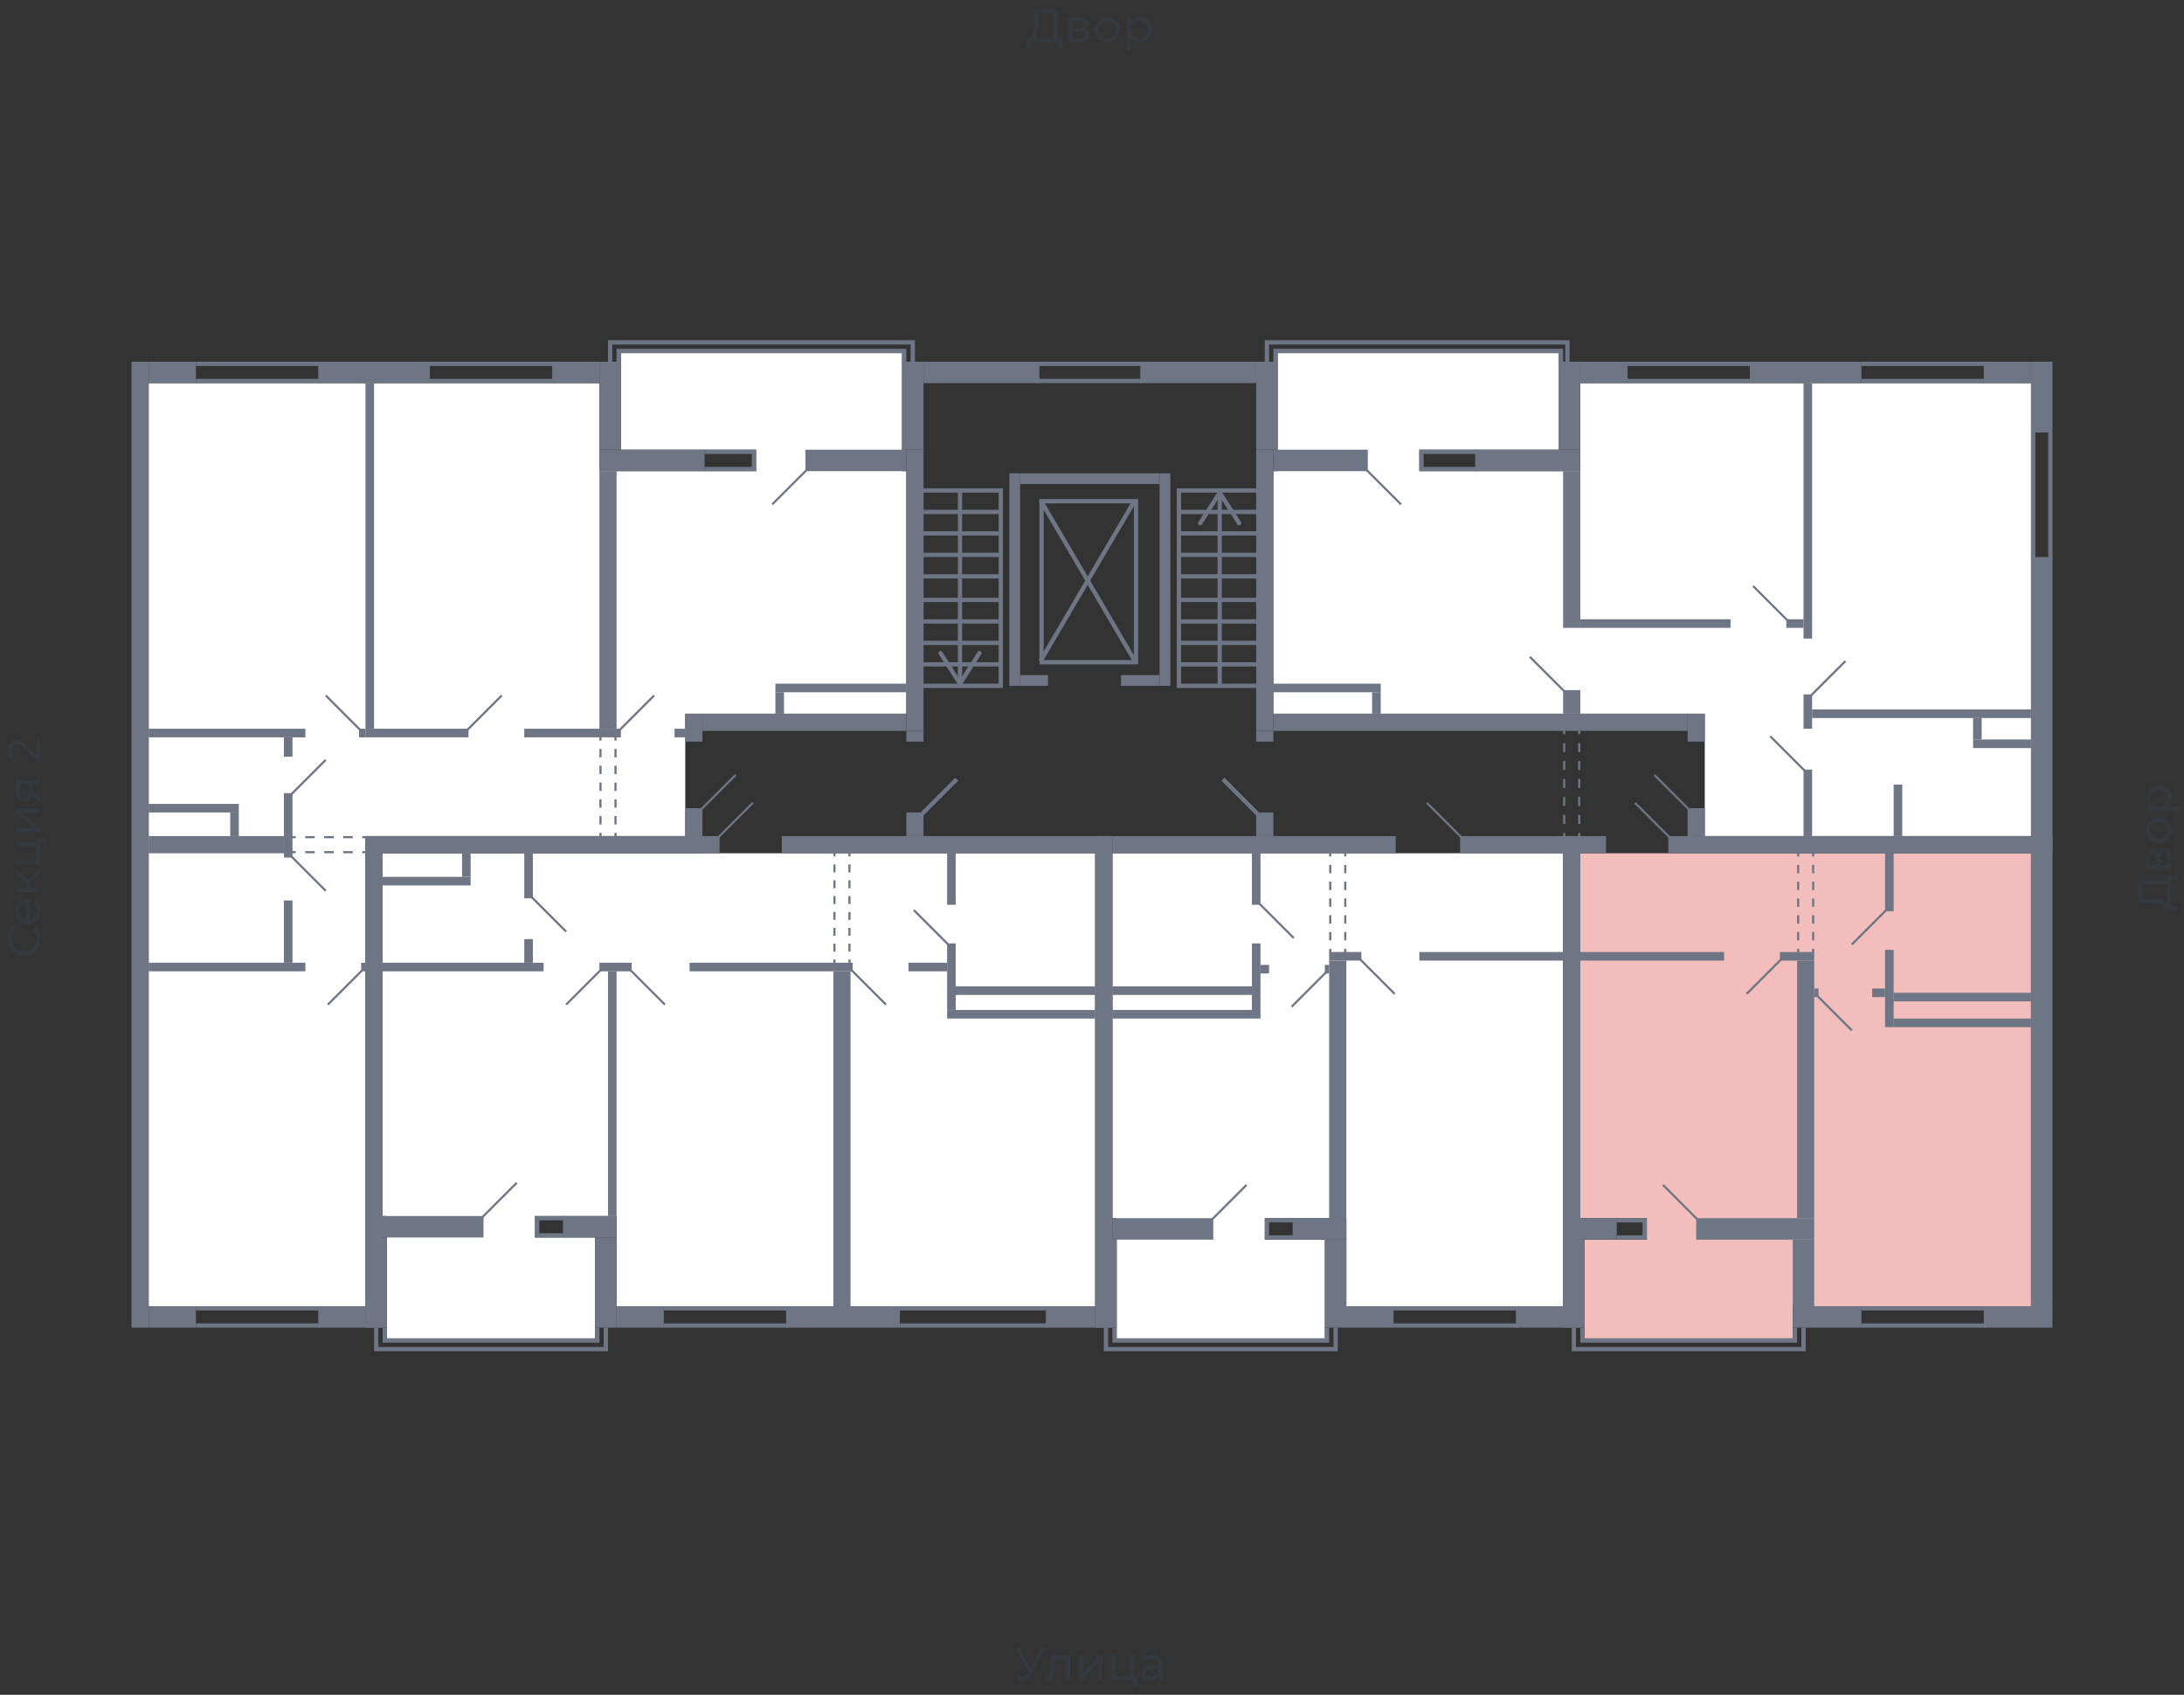 <svg xmlns="http://www.w3.org/2000/svg" width="656" height="509" viewBox="0 0 656 509">
  <rect x="0" y="0" width="656" height="509" fill="#333333" stroke="none"/>
  <title>43-2_1s_tip</title>
  <g id="Слой_2" data-name="Слой 2">
    <g id="_43-2_1s_tip" data-name="43-2_1s_tip">
      <rect width="656" height="509" fill="none"/>
      <g id="hover">
        <polygon id="_43-2_1s_tip_1" data-name="43-2_1s_tip_1" points="382.476 214.351 382.476 141.501 383.766 141.501 383.766 106.043 468.221 106.043 468.221 135.054 426.316 135.054 426.316 141.501 474.667 141.501 474.667 115.069 610.053 115.069 610.053 251.099 512.06 251.099 512.06 214.351 382.476 214.351" fill="white"/>
        <polygon id="_43-2_1s_tip_2" data-name="43-2_1s_tip_2" points="474.667 256.256 610.053 256.256 610.053 392.287 538.492 392.287 538.492 401.957 475.957 401.957 475.957 372.301 494.653 372.301 494.653 365.854 474.667 365.854 474.667 256.256" fill="#F2BDBB"/>
        <polygon id="_43-2_1s_tip_3" data-name="43-2_1s_tip_3" points="469.51 256.256 469.51 392.287 404.396 392.287 404.396 365.854 379.898 365.854 379.898 372.301 397.949 372.301 397.949 401.957 335.414 401.957 335.414 365.854 334.125 365.854 334.125 256.256 469.51 256.256" fill="white"/>
        <polygon id="_43-2_1s_tip_4" data-name="43-2_1s_tip_4" points="328.967 256.256 328.967 392.287 185.201 392.287 185.201 365.209 160.702 365.209 160.702 371.656 178.754 371.656 178.754 401.957 116.218 401.957 116.218 365.209 114.929 365.209 114.929 256.256 328.967 256.256" fill="white"/>
        <polygon id="_43-2_1s_tip_5" data-name="43-2_1s_tip_5" points="109.771 392.287 44.658 392.287 44.658 115.069 180.043 115.069 180.043 141.501 227.106 141.501 227.106 135.054 186.49 135.054 186.49 106.043 270.945 106.043 270.945 141.501 272.234 141.501 272.234 214.351 205.831 214.351 205.831 251.099 109.771 251.099 109.771 392.287" fill="white"/>
      </g>
      <g id="o">
        <g>
          <polyline points="468.865 109.267 468.865 105.398 383.121 105.398 383.121 109.267" fill="none" stroke="#6e7584" stroke-miterlimit="10" stroke-width="1.289"/>
          <polyline points="470.799 109.267 470.799 102.82 380.542 102.82 380.542 109.267" fill="none" stroke="#6e7584" stroke-miterlimit="10" stroke-width="1.289"/>
          <polyline points="539.137 398.733 539.137 402.602 475.312 402.602 475.312 398.733" fill="none" stroke="#6e7584" stroke-miterlimit="10" stroke-width="1.289"/>
          <polyline points="541.716 398.733 541.716 405.18 472.734 405.18 472.734 398.733" fill="none" stroke="#6e7584" stroke-miterlimit="10" stroke-width="1.289"/>
          <polyline points="398.594 398.733 398.594 402.602 334.769 402.602 334.769 398.733" fill="none" stroke="#6e7584" stroke-miterlimit="10" stroke-width="1.289"/>
          <polyline points="401.173 398.733 401.173 405.18 332.191 405.18 332.191 398.733" fill="none" stroke="#6e7584" stroke-miterlimit="10" stroke-width="1.289"/>
          <polyline points="179.398 398.733 179.398 402.602 115.574 402.602 115.574 398.733" fill="none" stroke="#6e7584" stroke-miterlimit="10" stroke-width="1.289"/>
          <polyline points="181.977 398.733 181.977 405.18 112.995 405.18 112.995 398.733" fill="none" stroke="#6e7584" stroke-miterlimit="10" stroke-width="1.289"/>
          <polyline points="185.845 109.267 185.845 105.398 271.589 105.398 271.589 109.267" fill="none" stroke="#6e7584" stroke-miterlimit="10" stroke-width="1.289"/>
          <polyline points="183.266 109.267 183.266 102.82 274.168 102.82 274.168 109.267" fill="none" stroke="#6e7584" stroke-miterlimit="10" stroke-width="1.289"/>
          <polyline points="443.722 140.856 426.96 140.856 426.96 135.699 443.722 135.699" fill="none" stroke="#6e7584" stroke-miterlimit="10" stroke-width="1.289"/>
          <line x1="559.122" y1="114.424" x2="596.514" y2="114.424" fill="none" stroke="#6e7584" stroke-miterlimit="10" stroke-width="1.289"/>
          <line x1="559.122" y1="109.267" x2="596.514" y2="109.267" fill="none" stroke="#6e7584" stroke-miterlimit="10" stroke-width="1.289"/>
          <line x1="610.698" y1="129.897" x2="610.698" y2="167.934" fill="none" stroke="#6e7584" stroke-miterlimit="10" stroke-width="1.289"/>
          <line x1="615.855" y1="129.897" x2="615.855" y2="167.934" fill="none" stroke="#6e7584" stroke-miterlimit="10" stroke-width="1.289"/>
          <line x1="488.851" y1="114.424" x2="526.243" y2="114.424" fill="none" stroke="#6e7584" stroke-miterlimit="10" stroke-width="1.289"/>
          <line x1="488.851" y1="109.267" x2="526.243" y2="109.267" fill="none" stroke="#6e7584" stroke-miterlimit="10" stroke-width="1.289"/>
          <polyline points="485.627 366.499 494.008 366.499 494.008 371.656 485.627 371.656" fill="none" stroke="#6e7584" stroke-miterlimit="10" stroke-width="1.289"/>
          <line x1="559.122" y1="392.931" x2="596.515" y2="392.931" fill="none" stroke="#6e7584" stroke-miterlimit="10" stroke-width="1.289"/>
          <line x1="559.122" y1="398.089" x2="596.515" y2="398.089" fill="none" stroke="#6e7584" stroke-miterlimit="10" stroke-width="1.289"/>
          <polyline points="388.923 366.499 380.543 366.499 380.543 371.656 388.923 371.656" fill="none" stroke="#6e7584" stroke-miterlimit="10" stroke-width="1.289"/>
          <line x1="418.579" y1="392.931" x2="455.972" y2="392.931" fill="none" stroke="#6e7584" stroke-miterlimit="10" stroke-width="1.289"/>
          <line x1="418.579" y1="398.089" x2="455.972" y2="398.089" fill="none" stroke="#6e7584" stroke-miterlimit="10" stroke-width="1.289"/>
          <polyline points="169.728 365.854 161.347 365.854 161.347 371.012 169.728 371.012" fill="none" stroke="#6e7584" stroke-miterlimit="10" stroke-width="1.289"/>
          <line x1="270.3" y1="392.931" x2="314.784" y2="392.931" fill="none" stroke="#6e7584" stroke-miterlimit="10" stroke-width="1.289"/>
          <line x1="270.3" y1="398.089" x2="314.784" y2="398.089" fill="none" stroke="#6e7584" stroke-miterlimit="10" stroke-width="1.289"/>
          <line x1="199.384" y1="392.931" x2="236.776" y2="392.931" fill="none" stroke="#6e7584" stroke-miterlimit="10" stroke-width="1.289"/>
          <line x1="199.384" y1="398.089" x2="236.776" y2="398.089" fill="none" stroke="#6e7584" stroke-miterlimit="10" stroke-width="1.289"/>
          <line x1="58.841" y1="392.931" x2="96.233" y2="392.931" fill="none" stroke="#6e7584" stroke-miterlimit="10" stroke-width="1.289"/>
          <line x1="58.841" y1="398.089" x2="96.233" y2="398.089" fill="none" stroke="#6e7584" stroke-miterlimit="10" stroke-width="1.289"/>
          <polyline points="211.633 140.856 226.461 140.856 226.461 135.699 211.633 135.699" fill="none" stroke="#6e7584" stroke-miterlimit="10" stroke-width="1.289"/>
          <line x1="96.233" y1="114.424" x2="58.841" y2="114.424" fill="none" stroke="#6e7584" stroke-miterlimit="10" stroke-width="1.289"/>
          <line x1="96.233" y1="109.267" x2="58.841" y2="109.267" fill="none" stroke="#6e7584" stroke-miterlimit="10" stroke-width="1.289"/>
          <line x1="166.504" y1="114.424" x2="129.112" y2="114.424" fill="none" stroke="#6e7584" stroke-miterlimit="10" stroke-width="1.289"/>
          <line x1="166.504" y1="109.267" x2="129.112" y2="109.267" fill="none" stroke="#6e7584" stroke-miterlimit="10" stroke-width="1.289"/>
        </g>
        <line x1="311.883" y1="109.267" x2="342.828" y2="109.267" fill="none" stroke="#6e7584" stroke-miterlimit="10" stroke-width="1.289"/>
        <line x1="311.883" y1="114.424" x2="342.828" y2="114.424" fill="none" stroke="#6e7584" stroke-miterlimit="10" stroke-width="1.289"/>
      </g>
      <g id="d">
        <g>
          <line x1="542.038" y1="231.436" x2="531.723" y2="221.121" fill="none" stroke="#6e7584" stroke-miterlimit="10" stroke-width="0.645"/>
          <line x1="554.287" y1="198.556" x2="543.972" y2="208.872" fill="none" stroke="#6e7584" stroke-miterlimit="10" stroke-width="0.645"/>
          <line x1="410.521" y1="141.179" x2="420.836" y2="151.494" fill="none" stroke="#6e7584" stroke-miterlimit="10" stroke-width="0.645"/>
          <line x1="507.224" y1="243.04" x2="496.909" y2="232.725" fill="none" stroke="#6e7584" stroke-miterlimit="10" stroke-width="0.645"/>
          <line x1="536.88" y1="186.307" x2="526.565" y2="175.992" fill="none" stroke="#6e7584" stroke-miterlimit="10" stroke-width="0.645"/>
          <line x1="469.832" y1="207.582" x2="459.517" y2="197.267" fill="none" stroke="#6e7584" stroke-miterlimit="10" stroke-width="0.645"/>
          <line x1="509.803" y1="366.177" x2="499.488" y2="355.861" fill="none" stroke="#6e7584" stroke-miterlimit="10" stroke-width="0.645"/>
          <line x1="566.536" y1="273.341" x2="556.221" y2="283.656" fill="none" stroke="#6e7584" stroke-miterlimit="10" stroke-width="0.645"/>
          <line x1="556.221" y1="309.444" x2="545.906" y2="299.128" fill="none" stroke="#6e7584" stroke-miterlimit="10" stroke-width="0.645"/>
          <line x1="524.631" y1="298.484" x2="534.946" y2="288.169" fill="none" stroke="#6e7584" stroke-miterlimit="10" stroke-width="0.645"/>
          <line x1="491.107" y1="241.106" x2="501.423" y2="251.421" fill="none" stroke="#6e7584" stroke-miterlimit="10" stroke-width="0.645"/>
          <g>
            <line x1="544.617" y1="286.235" x2="544.617" y2="284.945" fill="none" stroke="#6e7584" stroke-miterlimit="10" stroke-width="0.645"/>
            <line x1="544.617" y1="282.425" x2="544.617" y2="258.484" fill="none" stroke="#6e7584" stroke-miterlimit="10" stroke-width="0.645" stroke-dasharray="2.52 2.52"/>
            <line x1="544.617" y1="257.223" x2="544.617" y2="255.934" fill="none" stroke="#6e7584" stroke-miterlimit="10" stroke-width="0.645"/>
          </g>
          <g>
            <line x1="540.104" y1="286.235" x2="540.104" y2="284.945" fill="none" stroke="#6e7584" stroke-miterlimit="10" stroke-width="0.645"/>
            <line x1="540.104" y1="282.425" x2="540.104" y2="258.484" fill="none" stroke="#6e7584" stroke-miterlimit="10" stroke-width="0.645" stroke-dasharray="2.52 2.52"/>
            <line x1="540.104" y1="257.223" x2="540.104" y2="255.934" fill="none" stroke="#6e7584" stroke-miterlimit="10" stroke-width="0.645"/>
          </g>
          <line x1="364.103" y1="366.177" x2="374.418" y2="355.861" fill="none" stroke="#6e7584" stroke-miterlimit="10" stroke-width="0.645"/>
          <line x1="378.286" y1="271.407" x2="388.601" y2="281.722" fill="none" stroke="#6e7584" stroke-miterlimit="10" stroke-width="0.645"/>
          <line x1="387.956" y1="302.352" x2="398.272" y2="292.037" fill="none" stroke="#6e7584" stroke-miterlimit="10" stroke-width="0.645"/>
          <line x1="418.902" y1="298.484" x2="408.587" y2="288.169" fill="none" stroke="#6e7584" stroke-miterlimit="10" stroke-width="0.645"/>
          <line x1="428.572" y1="241.106" x2="438.887" y2="251.421" fill="none" stroke="#6e7584" stroke-miterlimit="10" stroke-width="0.645"/>
          <g>
            <line x1="399.561" y1="286.235" x2="399.561" y2="284.945" fill="none" stroke="#6e7584" stroke-miterlimit="10" stroke-width="0.645"/>
            <line x1="399.561" y1="282.425" x2="399.561" y2="258.484" fill="none" stroke="#6e7584" stroke-miterlimit="10" stroke-width="0.645" stroke-dasharray="2.52 2.52"/>
            <line x1="399.561" y1="257.223" x2="399.561" y2="255.934" fill="none" stroke="#6e7584" stroke-miterlimit="10" stroke-width="0.645"/>
          </g>
          <g>
            <line x1="404.074" y1="286.235" x2="404.074" y2="284.945" fill="none" stroke="#6e7584" stroke-miterlimit="10" stroke-width="0.645"/>
            <line x1="404.074" y1="282.425" x2="404.074" y2="258.484" fill="none" stroke="#6e7584" stroke-miterlimit="10" stroke-width="0.645" stroke-dasharray="2.52 2.52"/>
            <line x1="404.074" y1="257.223" x2="404.074" y2="255.934" fill="none" stroke="#6e7584" stroke-miterlimit="10" stroke-width="0.645"/>
          </g>
          <line x1="144.907" y1="365.532" x2="155.222" y2="355.217" fill="none" stroke="#6e7584" stroke-miterlimit="10" stroke-width="0.645"/>
          <line x1="215.823" y1="251.421" x2="226.139" y2="241.106" fill="none" stroke="#6e7584" stroke-miterlimit="10" stroke-width="0.645"/>
          <line x1="189.391" y1="291.392" x2="199.706" y2="301.707" fill="none" stroke="#6e7584" stroke-miterlimit="10" stroke-width="0.645"/>
          <line x1="180.365" y1="291.392" x2="170.05" y2="301.707" fill="none" stroke="#6e7584" stroke-miterlimit="10" stroke-width="0.645"/>
          <line x1="255.794" y1="291.392" x2="266.109" y2="301.707" fill="none" stroke="#6e7584" stroke-miterlimit="10" stroke-width="0.645"/>
          <line x1="274.49" y1="273.341" x2="284.806" y2="283.656" fill="none" stroke="#6e7584" stroke-miterlimit="10" stroke-width="0.645"/>
          <line x1="159.735" y1="269.473" x2="170.05" y2="279.788" fill="none" stroke="#6e7584" stroke-miterlimit="10" stroke-width="0.645"/>
          <g>
            <line x1="255.15" y1="289.458" x2="255.15" y2="288.169" fill="none" stroke="#6e7584" stroke-miterlimit="10" stroke-width="0.645"/>
            <line x1="255.15" y1="285.788" x2="255.15" y2="258.414" fill="none" stroke="#6e7584" stroke-miterlimit="10" stroke-width="0.645" stroke-dasharray="2.38 2.38"/>
            <line x1="255.15" y1="257.223" x2="255.15" y2="255.934" fill="none" stroke="#6e7584" stroke-miterlimit="10" stroke-width="0.645"/>
          </g>
          <g>
            <line x1="250.637" y1="289.458" x2="250.637" y2="288.169" fill="none" stroke="#6e7584" stroke-miterlimit="10" stroke-width="0.645"/>
            <line x1="250.637" y1="285.788" x2="250.637" y2="258.414" fill="none" stroke="#6e7584" stroke-miterlimit="10" stroke-width="0.645" stroke-dasharray="2.38 2.38"/>
            <line x1="250.637" y1="257.223" x2="250.637" y2="255.934" fill="none" stroke="#6e7584" stroke-miterlimit="10" stroke-width="0.645"/>
          </g>
          <line x1="108.804" y1="291.392" x2="98.489" y2="301.707" fill="none" stroke="#6e7584" stroke-miterlimit="10" stroke-width="0.645"/>
          <line x1="87.53" y1="238.527" x2="97.845" y2="228.212" fill="none" stroke="#6e7584" stroke-miterlimit="10" stroke-width="0.645"/>
          <line x1="97.845" y1="208.872" x2="108.16" y2="219.187" fill="none" stroke="#6e7584" stroke-miterlimit="10" stroke-width="0.645"/>
          <line x1="87.53" y1="257.223" x2="97.845" y2="267.539" fill="none" stroke="#6e7584" stroke-miterlimit="10" stroke-width="0.645"/>
          <line x1="242.256" y1="141.179" x2="231.941" y2="151.494" fill="none" stroke="#6e7584" stroke-miterlimit="10" stroke-width="0.645"/>
          <line x1="210.666" y1="243.04" x2="220.981" y2="232.725" fill="none" stroke="#6e7584" stroke-miterlimit="10" stroke-width="0.645"/>
          <line x1="140.394" y1="219.187" x2="150.709" y2="208.872" fill="none" stroke="#6e7584" stroke-miterlimit="10" stroke-width="0.645"/>
          <line x1="186.168" y1="219.187" x2="196.483" y2="208.872" fill="none" stroke="#6e7584" stroke-miterlimit="10" stroke-width="0.645"/>
          <g>
            <line x1="184.878" y1="221.121" x2="184.878" y2="222.41" fill="none" stroke="#6e7584" stroke-miterlimit="10" stroke-width="0.645"/>
            <line x1="184.878" y1="224.93" x2="184.878" y2="248.872" fill="none" stroke="#6e7584" stroke-miterlimit="10" stroke-width="0.645" stroke-dasharray="2.52 2.52"/>
            <line x1="184.878" y1="250.132" x2="184.878" y2="251.421" fill="none" stroke="#6e7584" stroke-miterlimit="10" stroke-width="0.645"/>
          </g>
          <g>
            <line x1="180.365" y1="221.121" x2="180.365" y2="222.41" fill="none" stroke="#6e7584" stroke-miterlimit="10" stroke-width="0.645"/>
            <line x1="180.365" y1="224.93" x2="180.365" y2="248.872" fill="none" stroke="#6e7584" stroke-miterlimit="10" stroke-width="0.645" stroke-dasharray="2.52 2.52"/>
            <line x1="180.365" y1="250.132" x2="180.365" y2="251.421" fill="none" stroke="#6e7584" stroke-miterlimit="10" stroke-width="0.645"/>
          </g>
          <g>
            <line x1="110.094" y1="255.934" x2="108.804" y2="255.934" fill="none" stroke="#6e7584" stroke-miterlimit="10" stroke-width="0.645"/>
            <line x1="105.949" y1="255.934" x2="90.246" y2="255.934" fill="none" stroke="#6e7584" stroke-miterlimit="10" stroke-width="0.645" stroke-dasharray="2.855 2.855"/>
            <line x1="88.819" y1="255.934" x2="87.53" y2="255.934" fill="none" stroke="#6e7584" stroke-miterlimit="10" stroke-width="0.645"/>
          </g>
          <g>
            <line x1="110.094" y1="251.421" x2="108.804" y2="251.421" fill="none" stroke="#6e7584" stroke-miterlimit="10" stroke-width="0.645"/>
            <line x1="105.949" y1="251.421" x2="90.246" y2="251.421" fill="none" stroke="#6e7584" stroke-miterlimit="10" stroke-width="0.645" stroke-dasharray="2.855 2.855"/>
            <line x1="88.819" y1="251.421" x2="87.53" y2="251.421" fill="none" stroke="#6e7584" stroke-miterlimit="10" stroke-width="0.645"/>
          </g>
        </g>
        <g>
          <line x1="277.069" y1="244.33" x2="287.384" y2="234.015" fill="none" stroke="#6e7584" stroke-miterlimit="10" stroke-width="1.289"/>
          <line x1="377.641" y1="244.33" x2="367.326" y2="234.015" fill="none" stroke="#6e7584" stroke-miterlimit="10" stroke-width="1.289"/>
          <rect x="312.85" y="150.527" width="28.366" height="48.352" fill="none" stroke="#6e7584" stroke-miterlimit="10" stroke-width="1.289"/>
          <line x1="312.527" y1="150.204" x2="340.894" y2="198.556" fill="none" stroke="#6e7584" stroke-miterlimit="10" stroke-width="1.289"/>
          <line x1="312.527" y1="198.556" x2="340.894" y2="150.204" fill="none" stroke="#6e7584" stroke-miterlimit="10" stroke-width="1.289"/>
          <g>
            <rect x="276.747" y="147.303" width="23.854" height="58.667" fill="none" stroke="#6e7584" stroke-miterlimit="10" stroke-width="1.289"/>
            <line x1="300.6" y1="153.75" x2="276.747" y2="153.75" fill="none" stroke="#6e7584" stroke-miterlimit="10" stroke-width="1.289"/>
            <line x1="300.6" y1="160.197" x2="276.747" y2="160.197" fill="none" stroke="#6e7584" stroke-miterlimit="10" stroke-width="1.289"/>
            <line x1="300.6" y1="166.644" x2="276.747" y2="166.644" fill="none" stroke="#6e7584" stroke-miterlimit="10" stroke-width="1.289"/>
            <line x1="300.6" y1="173.091" x2="276.747" y2="173.091" fill="none" stroke="#6e7584" stroke-miterlimit="10" stroke-width="1.289"/>
            <line x1="300.6" y1="180.183" x2="276.747" y2="180.183" fill="none" stroke="#6e7584" stroke-miterlimit="10" stroke-width="1.289"/>
            <line x1="300.6" y1="186.63" x2="276.747" y2="186.63" fill="none" stroke="#6e7584" stroke-miterlimit="10" stroke-width="1.289"/>
            <line x1="300.6" y1="193.077" x2="276.747" y2="193.077" fill="none" stroke="#6e7584" stroke-miterlimit="10" stroke-width="1.289"/>
            <line x1="300.6" y1="199.523" x2="276.747" y2="199.523" fill="none" stroke="#6e7584" stroke-miterlimit="10" stroke-width="1.289"/>
            <g>
              <line x1="288.351" y1="204.42" x2="288.351" y2="147.303" fill="none" stroke="#6e7584" stroke-miterlimit="10" stroke-width="1.289"/>
              <path d="M294.54,195.607a.645.645,0,0,0-.89.2l-5.3,8.32-5.3-8.32a.645.645,0,1,0-1.088.693l5.842,9.173a.646.646,0,0,0,1.088,0l5.843-9.173a.646.646,0,0,0-.2-.892Z" fill="#6e7584"/>
            </g>
          </g>
          <g>
            <rect x="354.11" y="147.303" width="23.854" height="58.667" fill="none" stroke="#6e7584" stroke-miterlimit="10" stroke-width="1.289"/>
            <line x1="354.11" y1="153.75" x2="377.964" y2="153.75" fill="none" stroke="#6e7584" stroke-miterlimit="10" stroke-width="1.289"/>
            <line x1="354.11" y1="160.197" x2="377.964" y2="160.197" fill="none" stroke="#6e7584" stroke-miterlimit="10" stroke-width="1.289"/>
            <line x1="354.11" y1="166.644" x2="377.964" y2="166.644" fill="none" stroke="#6e7584" stroke-miterlimit="10" stroke-width="1.289"/>
            <line x1="354.11" y1="173.091" x2="377.964" y2="173.091" fill="none" stroke="#6e7584" stroke-miterlimit="10" stroke-width="1.289"/>
            <line x1="354.11" y1="180.183" x2="377.964" y2="180.183" fill="none" stroke="#6e7584" stroke-miterlimit="10" stroke-width="1.289"/>
            <line x1="354.11" y1="186.63" x2="377.964" y2="186.63" fill="none" stroke="#6e7584" stroke-miterlimit="10" stroke-width="1.289"/>
            <line x1="354.11" y1="193.077" x2="377.964" y2="193.077" fill="none" stroke="#6e7584" stroke-miterlimit="10" stroke-width="1.289"/>
            <line x1="354.11" y1="199.523" x2="377.964" y2="199.523" fill="none" stroke="#6e7584" stroke-miterlimit="10" stroke-width="1.289"/>
            <g>
              <line x1="366.359" y1="205.97" x2="366.359" y2="148.854" fill="none" stroke="#6e7584" stroke-miterlimit="10" stroke-width="1.289"/>
              <path d="M372.548,157.666a.644.644,0,0,1-.89-.2l-5.3-8.319-5.3,8.319a.645.645,0,1,1-1.088-.692l5.842-9.173a.644.644,0,0,1,1.088,0l5.843,9.173a.648.648,0,0,1-.2.891Z" fill="#6e7584"/>
            </g>
          </g>
          <g>
            <line x1="469.832" y1="219.187" x2="469.832" y2="220.476" fill="none" stroke="#6e7584" stroke-miterlimit="10" stroke-width="0.645"/>
            <line x1="469.832" y1="223.172" x2="469.832" y2="248.784" fill="none" stroke="#6e7584" stroke-miterlimit="10" stroke-width="0.645" stroke-dasharray="2.696 2.696"/>
            <line x1="469.832" y1="250.132" x2="469.832" y2="251.421" fill="none" stroke="#6e7584" stroke-miterlimit="10" stroke-width="0.645"/>
          </g>
          <g>
            <line x1="474.345" y1="219.187" x2="474.345" y2="220.476" fill="none" stroke="#6e7584" stroke-miterlimit="10" stroke-width="0.645"/>
            <line x1="474.345" y1="223.172" x2="474.345" y2="248.784" fill="none" stroke="#6e7584" stroke-miterlimit="10" stroke-width="0.645" stroke-dasharray="2.696 2.696"/>
            <line x1="474.345" y1="250.132" x2="474.345" y2="251.421" fill="none" stroke="#6e7584" stroke-miterlimit="10" stroke-width="0.645"/>
          </g>
        </g>
      </g>
      <g id="s">
        <g>
          <rect x="610.053" y="108.622" width="6.447" height="21.275" fill="#6e7584"/>
          <rect x="610.053" y="167.289" width="6.447" height="88.968" fill="#6e7584"/>
          <rect x="382.476" y="214.352" width="124.426" height="5.158" fill="#6e7584"/>
          <rect x="541.716" y="231.113" width="2.579" height="19.985" fill="#6e7584"/>
          <rect x="506.902" y="251.099" width="103.151" height="5.158" fill="#6e7584"/>
          <rect x="595.87" y="108.622" width="14.183" height="6.447" transform="translate(1205.923 223.691) rotate(180)" fill="#6e7584"/>
          <rect x="377.319" y="135.054" width="5.158" height="84.455" fill="#6e7584"/>
          <rect x="382.476" y="135.054" width="28.366" height="6.447" fill="#6e7584"/>
          <rect x="443.078" y="135.054" width="31.59" height="6.447" fill="#6e7584"/>
          <rect x="525.598" y="108.622" width="33.524" height="6.447" fill="#6e7584"/>
          <rect x="474.667" y="108.622" width="14.183" height="6.447" fill="#6e7584"/>
          <rect x="506.902" y="242.718" width="5.158" height="8.381" fill="#6e7584"/>
          <rect x="506.902" y="214.351" width="5.158" height="8.381" transform="translate(1018.962 437.084) rotate(180)" fill="#6e7584"/>
          <rect x="536.558" y="185.985" width="5.158" height="2.579" transform="translate(1078.274 374.549) rotate(180)" fill="#6e7584"/>
          <rect x="377.319" y="108.622" width="6.447" height="26.432" fill="#6e7584"/>
          <rect x="468.221" y="108.622" width="6.447" height="26.432" fill="#6e7584"/>
          <rect x="469.51" y="141.501" width="5.158" height="47.063" fill="#6e7584"/>
          <rect x="469.51" y="207.26" width="5.158" height="7.092" fill="#6e7584"/>
          <rect x="544.294" y="213.062" width="65.759" height="2.579" fill="#6e7584"/>
          <rect x="568.793" y="235.626" width="2.579" height="15.473" fill="#6e7584"/>
          <rect x="474.667" y="185.985" width="45.128" height="2.579" fill="#6e7584"/>
          <rect x="592.646" y="222.088" width="17.407" height="2.579" fill="#6e7584"/>
          <rect x="592.646" y="215.641" width="2.579" height="6.447" fill="#6e7584"/>
          <rect x="541.716" y="115.069" width="2.579" height="76.718" fill="#6e7584"/>
          <rect x="382.476" y="205.326" width="32.235" height="2.579" fill="#6e7584"/>
          <rect x="412.132" y="207.904" width="2.579" height="6.447" fill="#6e7584"/>
          <rect x="541.716" y="208.549" width="2.579" height="10.315" fill="#6e7584"/>
          <rect x="538.492" y="392.287" width="20.63" height="6.447" fill="#6e7584"/>
          <rect x="595.87" y="392.287" width="20.63" height="6.447" transform="translate(1212.37 791.02) rotate(180)" fill="#6e7584"/>
          <rect x="469.51" y="251.099" width="5.158" height="121.202" fill="#6e7584"/>
          <rect x="539.782" y="288.491" width="5.158" height="77.363" transform="translate(1084.721 654.345) rotate(180)" fill="#6e7584"/>
          <rect x="474.668" y="365.854" width="10.96" height="6.447" fill="#6e7584"/>
          <rect x="610.053" y="251.099" width="6.447" height="141.188" transform="translate(1226.553 643.385) rotate(180)" fill="#6e7584"/>
          <rect x="509.481" y="365.854" width="35.458" height="6.447" fill="#6e7584"/>
          <rect x="538.492" y="372.301" width="6.447" height="19.985" fill="#6e7584"/>
          <rect x="469.51" y="372.301" width="6.447" height="26.432" fill="#6e7584"/>
          <rect x="566.214" y="256.256" width="2.579" height="17.407" transform="translate(1135.006 529.92) rotate(180)" fill="#6e7584"/>
          <rect x="474.667" y="251.099" width="7.736" height="5.158" transform="translate(957.071 507.355) rotate(180)" fill="#6e7584"/>
          <rect x="501.1" y="251.099" width="108.953" height="5.158" fill="#6e7584"/>
          <rect x="534.624" y="285.912" width="10.315" height="2.579" fill="#6e7584"/>
          <rect x="474.667" y="285.912" width="43.194" height="2.579" fill="#6e7584"/>
          <rect x="544.939" y="296.872" width="1.289" height="2.579" fill="#6e7584"/>
          <rect x="562.346" y="296.872" width="3.868" height="2.579" fill="#6e7584"/>
          <rect x="566.214" y="285.268" width="2.579" height="23.209" fill="#6e7584"/>
          <rect x="568.793" y="298.161" width="41.26" height="2.579" fill="#6e7584"/>
          <rect x="568.793" y="305.898" width="41.26" height="2.579" fill="#6e7584"/>
          <rect x="397.949" y="392.287" width="20.63" height="6.447" transform="translate(816.529 791.02) rotate(180)" fill="#6e7584"/>
          <rect x="455.327" y="392.287" width="19.341" height="6.447" transform="translate(929.994 791.02) rotate(180)" fill="#6e7584"/>
          <rect x="328.967" y="251.099" width="5.158" height="121.202" fill="#6e7584"/>
          <rect x="399.239" y="288.491" width="5.158" height="77.363" transform="translate(803.635 654.345) rotate(180)" fill="#6e7584"/>
          <rect x="334.125" y="365.854" width="30.301" height="6.447" fill="#6e7584"/>
          <rect x="469.51" y="256.256" width="5.158" height="136.03" transform="translate(944.178 648.543) rotate(180)" fill="#6e7584"/>
          <rect x="388.279" y="365.854" width="16.117" height="6.447" fill="#6e7584"/>
          <rect x="397.949" y="372.301" width="6.447" height="19.985" fill="#6e7584"/>
          <rect x="328.967" y="372.301" width="6.447" height="26.432" fill="#6e7584"/>
          <rect x="376.03" y="256.256" width="2.579" height="15.473" fill="#6e7584"/>
          <rect x="438.565" y="251.099" width="36.103" height="5.158" fill="#6e7584"/>
          <rect x="334.125" y="251.099" width="85.099" height="5.158" transform="translate(753.349 507.355) rotate(180)" fill="#6e7584"/>
          <rect x="399.239" y="285.912" width="9.67" height="2.579" fill="#6e7584"/>
          <rect x="426.316" y="285.912" width="43.194" height="2.579" fill="#6e7584"/>
          <rect x="397.949" y="289.78" width="1.289" height="2.579" fill="#6e7584"/>
          <rect x="378.608" y="289.78" width="2.579" height="2.579" fill="#6e7584"/>
          <rect x="376.03" y="283.334" width="2.579" height="22.564" transform="translate(754.638 589.231) rotate(180)" fill="#6e7584"/>
          <rect x="334.125" y="296.227" width="41.905" height="2.579" transform="translate(710.154 595.033) rotate(180)" fill="#6e7584"/>
          <rect x="334.125" y="303.319" width="41.905" height="2.579" transform="translate(710.154 609.217) rotate(180)" fill="#6e7584"/>
          <rect x="236.131" y="392.287" width="34.169" height="6.447" transform="translate(506.431 791.02) rotate(180)" fill="#6e7584"/>
          <rect x="185.201" y="392.287" width="14.183" height="6.447" transform="translate(384.584 791.02) rotate(180)" fill="#6e7584"/>
          <rect x="314.139" y="392.287" width="14.828" height="6.447" transform="translate(643.106 791.02) rotate(180)" fill="#6e7584"/>
          <rect x="328.967" y="256.256" width="5.158" height="142.477" transform="translate(663.091 654.99) rotate(180)" fill="#6e7584"/>
          <rect x="182.622" y="291.715" width="2.579" height="73.495" fill="#6e7584"/>
          <rect x="114.929" y="365.209" width="30.301" height="6.447" fill="#6e7584"/>
          <rect x="109.771" y="251.099" width="5.158" height="120.558" fill="#6e7584"/>
          <rect x="169.083" y="365.209" width="16.117" height="6.447" fill="#6e7584"/>
          <rect x="114.929" y="251.099" width="101.217" height="5.158" fill="#6e7584"/>
          <rect x="234.842" y="251.099" width="99.283" height="5.158" fill="#6e7584"/>
          <rect x="178.754" y="371.656" width="6.447" height="27.077" fill="#6e7584"/>
          <rect x="109.771" y="371.656" width="6.447" height="27.077" fill="#6e7584"/>
          <rect x="157.479" y="256.256" width="2.579" height="13.539" transform="translate(317.536 526.051) rotate(180)" fill="#6e7584"/>
          <rect x="138.783" y="256.256" width="2.579" height="7.092" transform="translate(280.144 519.604) rotate(180)" fill="#6e7584"/>
          <rect x="157.479" y="282.044" width="2.579" height="7.092" transform="translate(317.536 571.18) rotate(180)" fill="#6e7584"/>
          <rect x="272.879" y="289.136" width="11.604" height="2.579" transform="translate(557.362 580.85) rotate(180)" fill="#6e7584"/>
          <rect x="284.483" y="303.319" width="44.484" height="2.579" fill="#6e7584"/>
          <rect x="284.483" y="283.334" width="2.579" height="19.985" fill="#6e7584"/>
          <rect x="250.314" y="291.715" width="5.158" height="100.572" transform="translate(505.786 684.001) rotate(180)" fill="#6e7584"/>
          <rect x="284.483" y="256.256" width="2.579" height="15.473" transform="translate(571.545 527.985) rotate(180)" fill="#6e7584"/>
          <rect x="287.062" y="296.227" width="41.905" height="2.579" transform="translate(616.029 595.033) rotate(180)" fill="#6e7584"/>
          <rect x="180.043" y="289.136" width="9.67" height="2.579" fill="#6e7584"/>
          <rect x="114.929" y="289.136" width="48.352" height="2.579" fill="#6e7584"/>
          <rect x="207.12" y="289.136" width="48.997" height="2.579" fill="#6e7584"/>
          <rect x="114.929" y="263.348" width="26.432" height="2.579" fill="#6e7584"/>
          <rect x="95.588" y="392.287" width="14.183" height="6.447" transform="translate(205.36 791.02) rotate(180)" fill="#6e7584"/>
          <rect x="44.658" y="392.287" width="14.183" height="6.447" fill="#6e7584"/>
          <rect x="39.5" y="108.622" width="5.158" height="290.112" transform="translate(84.158 507.355) rotate(180)" fill="#6e7584"/>
          <rect x="44.658" y="251.099" width="40.616" height="5.158" fill="#6e7584"/>
          <rect x="210.988" y="214.352" width="61.246" height="5.158" fill="#6e7584"/>
          <rect x="85.273" y="238.205" width="2.579" height="19.341" transform="translate(173.125 495.751) rotate(180)" fill="#6e7584"/>
          <rect x="85.273" y="270.44" width="2.579" height="18.696" transform="translate(173.125 559.575) rotate(180)" fill="#6e7584"/>
          <rect x="44.658" y="289.136" width="47.063" height="2.579" transform="translate(136.378 580.85) rotate(180)" fill="#6e7584"/>
          <rect x="114.929" y="251.099" width="96.059" height="5.158" transform="translate(325.917 507.355) rotate(180)" fill="#6e7584"/>
          <rect x="44.658" y="108.622" width="14.183" height="6.447" fill="#6e7584"/>
          <rect x="272.234" y="135.054" width="5.158" height="84.455" transform="translate(549.626 354.563) rotate(180)" fill="#6e7584"/>
          <rect x="241.933" y="135.054" width="30.301" height="6.447" transform="translate(514.167 276.555) rotate(180)" fill="#6e7584"/>
          <rect x="180.043" y="135.054" width="31.59" height="6.447" transform="translate(391.676 276.555) rotate(180)" fill="#6e7584"/>
          <rect x="95.588" y="108.622" width="33.524" height="6.447" transform="translate(224.701 223.691) rotate(180)" fill="#6e7584"/>
          <rect x="165.86" y="108.622" width="14.183" height="6.447" transform="translate(345.903 223.691) rotate(180)" fill="#6e7584"/>
          <rect x="205.831" y="242.718" width="5.158" height="8.381" transform="translate(416.819 493.817) rotate(180)" fill="#6e7584"/>
          <rect x="202.607" y="218.864" width="3.223" height="2.579" fill="#6e7584"/>
          <rect x="205.831" y="214.351" width="5.158" height="8.381" fill="#6e7584"/>
          <rect x="109.771" y="218.864" width="30.945" height="2.579" fill="#6e7584"/>
          <rect x="270.945" y="108.622" width="6.447" height="26.432" transform="translate(548.336 243.676) rotate(180)" fill="#6e7584"/>
          <rect x="180.043" y="108.622" width="6.447" height="26.432" transform="translate(366.533 243.676) rotate(180)" fill="#6e7584"/>
          <rect x="180.043" y="141.501" width="5.158" height="77.363" transform="translate(365.244 360.365) rotate(180)" fill="#6e7584"/>
          <rect x="44.658" y="218.864" width="47.063" height="2.579" transform="translate(136.378 440.307) rotate(180)" fill="#6e7584"/>
          <rect x="85.273" y="221.443" width="2.579" height="5.802" transform="translate(173.125 448.688) rotate(180)" fill="#6e7584"/>
          <rect x="157.479" y="218.864" width="29.011" height="2.579" transform="translate(343.969 440.307) rotate(180)" fill="#6e7584"/>
          <rect x="44.658" y="241.428" width="27.077" height="2.579" transform="translate(116.392 485.436) rotate(180)" fill="#6e7584"/>
          <rect x="69.156" y="244.007" width="2.579" height="7.092" transform="translate(140.89 495.106) rotate(180)" fill="#6e7584"/>
          <rect x="109.771" y="115.069" width="2.579" height="103.796" transform="translate(222.122 333.933) rotate(180)" fill="#6e7584"/>
          <rect x="232.908" y="205.326" width="39.326" height="2.579" transform="translate(505.142 413.23) rotate(180)" fill="#6e7584"/>
          <rect x="232.908" y="207.904" width="2.579" height="6.447" transform="translate(468.394 422.256) rotate(180)" fill="#6e7584"/>
          <rect x="109.771" y="251.099" width="5.158" height="147.635" transform="translate(224.701 649.832) rotate(180)" fill="#6e7584"/>
          <rect x="108.482" y="289.136" width="1.289" height="2.579" transform="translate(218.254 580.85) rotate(180)" fill="#6e7584"/>
          <rect x="107.837" y="218.864" width="1.934" height="2.579" transform="translate(217.609 440.307) rotate(180)" fill="#6e7584"/>
        </g>
        <g>
          <rect x="272.234" y="244.007" width="5.158" height="7.092" transform="translate(549.626 495.106) rotate(180)" fill="#6e7584"/>
          <rect x="377.319" y="244.007" width="5.158" height="7.092" fill="#6e7584"/>
          <rect x="272.234" y="219.509" width="5.158" height="3.223" transform="translate(549.626 442.241) rotate(180)" fill="#6e7584"/>
          <rect x="377.319" y="219.509" width="5.158" height="3.223" fill="#6e7584"/>
          <rect x="303.179" y="142.146" width="3.223" height="63.825" fill="#6e7584"/>
          <rect x="348.308" y="142.146" width="3.223" height="63.825" fill="#6e7584"/>
          <rect x="306.403" y="202.747" width="8.381" height="3.223" fill="#6e7584"/>
          <rect x="336.703" y="202.747" width="11.604" height="3.223" fill="#6e7584"/>
          <rect x="306.403" y="142.146" width="41.905" height="3.223" fill="#6e7584"/>
          <rect x="277.392" y="108.622" width="34.813" height="6.447" transform="translate(589.597 223.691) rotate(180)" fill="#6e7584"/>
          <rect x="342.506" y="108.622" width="34.813" height="6.447" transform="translate(719.824 223.691) rotate(180)" fill="#6e7584"/>
        </g>
      </g>
      <g id="t" opacity="0.4">
        <g>
          <path d="M314.18,494.809l-4.355,8.078a3.952,3.952,0,0,1-1.218,1.442,2.658,2.658,0,0,1-1.525.476,3.263,3.263,0,0,1-1.316-.294l.363-1.12a2.844,2.844,0,0,0,.924.182,1.764,1.764,0,0,0,1.527-.98l.223-.35-3.948-7.434h1.5l3.177,6.216,3.262-6.216Z" fill="#34424f"/>
          <path d="M321.445,497.189v7.42H320.1v-6.244H316.91l-.085,1.652a17.766,17.766,0,0,1-.265,2.5,3.944,3.944,0,0,1-.644,1.6,1.468,1.468,0,0,1-1.246.6,3.17,3.17,0,0,1-.826-.126l.084-1.135a1.435,1.435,0,0,0,.336.042.91.91,0,0,0,.84-.489,3.09,3.09,0,0,0,.363-1.162q.084-.672.154-1.918l.127-2.744Z" fill="#34424f"/>
          <path d="M324.049,497.189h1.344v5.4l4.55-5.4h1.218v7.42h-1.345v-5.4l-4.535,5.4h-1.232Z" fill="#34424f"/>
          <path d="M341.689,503.433v2.954h-1.274v-1.778h-6.65v-7.42h1.344v6.244h4.06v-6.244h1.344v6.244Z" fill="#34424f"/>
          <path d="M348.43,497.875a2.913,2.913,0,0,1,.819,2.253v4.481h-1.274v-.981a2.11,2.11,0,0,1-.959.791,3.643,3.643,0,0,1-1.477.274,3.086,3.086,0,0,1-2-.6,2.068,2.068,0,0,1-.034-3.157,3.516,3.516,0,0,1,2.267-.6h2.128v-.266a1.715,1.715,0,0,0-.5-1.33,2.124,2.124,0,0,0-1.483-.462,3.923,3.923,0,0,0-1.288.217,3.331,3.331,0,0,0-1.065.581l-.559-1.008a4.07,4.07,0,0,1,1.372-.707,5.754,5.754,0,0,1,1.694-.245A3.354,3.354,0,0,1,348.43,497.875Zm-1.336,5.439a1.969,1.969,0,0,0,.811-.973v-1.036h-2.072q-1.709,0-1.708,1.148a1.035,1.035,0,0,0,.434.881,1.983,1.983,0,0,0,1.2.323A2.507,2.507,0,0,0,347.094,503.314Z" fill="#34424f"/>
        </g>
        <g>
          <path d="M319.135,11.391V14.75h-1.3V12.609H309.77l-.014,2.141h-1.3l.014-3.359h.476q.926-.056,1.3-1.463a18.463,18.463,0,0,0,.461-3.97l.1-3.149h6.887v8.582ZM311.61,9.515a3.348,3.348,0,0,1-.833,1.876h5.531V4.027h-4.3l-.071,2.057A22.829,22.829,0,0,1,311.61,9.515Z" fill="#34424f"/>
          <path d="M327.325,10.565a1.756,1.756,0,0,1-.735,1.512,3.722,3.722,0,0,1-2.191.532h-3.57V5.189h3.444a3.677,3.677,0,0,1,2.059.5,1.6,1.6,0,0,1,.741,1.407,1.655,1.655,0,0,1-.315,1.015,1.952,1.952,0,0,1-.875.651A1.708,1.708,0,0,1,327.325,10.565Zm-5.179-2.184h2.015a2.028,2.028,0,0,0,1.169-.28.929.929,0,0,0,.4-.812q0-1.063-1.568-1.064h-2.015Zm3.416,2.926a.908.908,0,0,0,.419-.826.986.986,0,0,0-.385-.855,2.083,2.083,0,0,0-1.211-.279h-2.239v2.226H324.3A2.4,2.4,0,0,0,325.562,11.307Z" fill="#34424f"/>
          <path d="M330.615,12.2a3.553,3.553,0,0,1-1.379-1.351,3.831,3.831,0,0,1-.5-1.953,3.826,3.826,0,0,1,.5-1.953A3.5,3.5,0,0,1,330.615,5.6a4.318,4.318,0,0,1,3.969,0,3.517,3.517,0,0,1,1.372,1.344,3.836,3.836,0,0,1,.5,1.953,3.841,3.841,0,0,1-.5,1.953,3.569,3.569,0,0,1-1.372,1.351,4.264,4.264,0,0,1-3.969,0Zm3.27-1.015a2.324,2.324,0,0,0,.888-.924A2.815,2.815,0,0,0,335.1,8.9a2.818,2.818,0,0,0-.323-1.365,2.274,2.274,0,0,0-.888-.917,2.7,2.7,0,0,0-2.563,0,2.313,2.313,0,0,0-.9.917A2.776,2.776,0,0,0,330.1,8.9a2.773,2.773,0,0,0,.328,1.365,2.364,2.364,0,0,0,.9.924,2.66,2.66,0,0,0,2.563,0Z" fill="#34424f"/>
          <path d="M344.266,5.6a3.437,3.437,0,0,1,1.336,1.33,3.942,3.942,0,0,1,.483,1.974,3.979,3.979,0,0,1-.483,1.981,3.415,3.415,0,0,1-1.336,1.337,3.9,3.9,0,0,1-1.933.476,3.443,3.443,0,0,1-1.463-.308,3.042,3.042,0,0,1-1.127-.9v3.836H338.4V5.189h1.29V6.365a2.847,2.847,0,0,1,1.133-.931,3.578,3.578,0,0,1,1.512-.315A3.911,3.911,0,0,1,344.266,5.6Zm-.764,5.593a2.364,2.364,0,0,0,.9-.924,2.774,2.774,0,0,0,.329-1.365,2.777,2.777,0,0,0-.329-1.365,2.313,2.313,0,0,0-.9-.917,2.545,2.545,0,0,0-1.281-.323,2.481,2.481,0,0,0-1.267.33,2.37,2.37,0,0,0-.895.917,2.726,2.726,0,0,0-.33,1.358,2.815,2.815,0,0,0,.322,1.365,2.31,2.31,0,0,0,.9.924,2.645,2.645,0,0,0,2.555,0Z" fill="#34424f"/>
        </g>
        <g>
          <path d="M11.57,284.572a4.785,4.785,0,0,1-1.792,1.855,4.968,4.968,0,0,1-2.57.672,4.966,4.966,0,0,1-2.568-.672,4.777,4.777,0,0,1-1.792-1.862A5.449,5.449,0,0,1,2.2,281.9a5.567,5.567,0,0,1,.385-2.1,4.288,4.288,0,0,1,1.141-1.624l.882.91a3.655,3.655,0,0,0-1.162,2.758,3.992,3.992,0,0,0,.49,1.974A3.54,3.54,0,0,0,5.284,285.2a3.774,3.774,0,0,0,1.924.5,3.776,3.776,0,0,0,1.926-.5,3.547,3.547,0,0,0,1.351-1.379,3.992,3.992,0,0,0,.49-1.974A3.659,3.659,0,0,0,9.8,279.091l.882-.91a4.354,4.354,0,0,1,1.148,1.631,5.527,5.527,0,0,1,.392,2.107A5.419,5.419,0,0,1,11.57,284.572Z" fill="#34424f"/>
          <path d="M8.847,270.1v6.02a2.331,2.331,0,0,0,1.575-.861,2.808,2.808,0,0,0,.595-1.827,2.752,2.752,0,0,0-.9-2.142l.868-.742a3.249,3.249,0,0,1,.9,1.253,4.72,4.72,0,0,1-.176,3.759,3.43,3.43,0,0,1-1.35,1.407,3.878,3.878,0,0,1-1.96.5,3.933,3.933,0,0,1-1.946-.483,3.462,3.462,0,0,1-1.351-1.33,3.788,3.788,0,0,1-.483-1.911,3.712,3.712,0,0,1,.483-1.9,3.4,3.4,0,0,1,1.351-1.3,4.112,4.112,0,0,1,1.988-.469A3.774,3.774,0,0,1,8.847,270.1ZM6.341,275.36a2.374,2.374,0,0,0,1.54.763v-4.76a2.387,2.387,0,0,0-1.533.763,2.5,2.5,0,0,0-.007,3.234Z" fill="#34424f"/>
          <path d="M8.973,265.105v1.541h3.136v1.344H4.689v-1.344H7.825v-1.568l-3.136-2.409v-1.441l3.57,2.814,3.85-3.01v1.581Z" fill="#34424f"/>
          <path d="M10.933,251.693h2.954v1.274H12.109v6.651H4.689v-1.345h6.244v-4.06H4.689V252.87h6.244Z" fill="#34424f"/>
          <path d="M4.689,249.958v-1.344h5.4l-5.4-4.55v-1.218h7.42v1.344h-5.4l5.4,4.536v1.232Z" fill="#34424f"/>
          <path d="M4.689,234.292h7.42v1.2H9.757v2.31l2.352,1.624v1.442l-2.534-1.806a2.464,2.464,0,0,1-.833,1.288,2.3,2.3,0,0,1-1.45.448,2.292,2.292,0,0,1-1.938-.868,3.854,3.854,0,0,1-.665-2.394Zm3.745,4.669a2.308,2.308,0,0,0,.357-1.407V235.5H5.865v2q0,1.932,1.469,1.932A1.292,1.292,0,0,0,8.434,238.961Z" fill="#34424f"/>
          <path d="M10.891,221.65h1.218v7.042h-.952l-3.85-3.99a4.773,4.773,0,0,0-1.211-.98,2.306,2.306,0,0,0-1.029-.252,1.441,1.441,0,0,0-1.2.539,2.44,2.44,0,0,0-.427,1.547,3.07,3.07,0,0,0,1.064,2.506l-.826.952a3.815,3.815,0,0,1-1.092-1.505A5.316,5.316,0,0,1,2.2,225.43a3.786,3.786,0,0,1,.735-2.45,2.429,2.429,0,0,1,1.995-.91,3.386,3.386,0,0,1,1.484.336,5.945,5.945,0,0,1,1.6,1.274l2.884,3Z" fill="#34424f"/>
        </g>
        <g>
          <path d="M650.891,262.864h3.359v1.3h-2.142v8.064l2.142.014v1.3l-3.359-.014v-.476q-.055-.924-1.463-1.3a18.469,18.469,0,0,0-3.97-.462l-3.149-.1v-6.888h8.582Zm-1.876,7.525a3.355,3.355,0,0,1,1.876.833v-5.53h-7.365v4.3l2.058.07A22.976,22.976,0,0,1,649.015,270.389Z" fill="#34424f"/>
          <path d="M650.064,254.674a1.754,1.754,0,0,1,1.512.735,3.717,3.717,0,0,1,.532,2.191v3.57h-7.42v-3.444a3.663,3.663,0,0,1,.5-2.058,1.594,1.594,0,0,1,1.407-.742,1.66,1.66,0,0,1,1.014.315,1.959,1.959,0,0,1,.652.875A1.709,1.709,0,0,1,650.064,254.674Zm-2.183,5.18v-2.016a2.036,2.036,0,0,0-.28-1.169.931.931,0,0,0-.813-.4q-1.064,0-1.063,1.568v2.016Zm2.926-3.416a.91.91,0,0,0-.827-.42.987.987,0,0,0-.854.385,2.077,2.077,0,0,0-.279,1.211v2.24h2.225V257.7A2.4,2.4,0,0,0,650.807,256.438Z" fill="#34424f"/>
          <path d="M651.7,251.384a3.547,3.547,0,0,1-1.35,1.38,4.095,4.095,0,0,1-3.907,0,3.5,3.5,0,0,1-1.343-1.38,4.058,4.058,0,0,1-.484-1.988,4.016,4.016,0,0,1,.484-1.98,3.524,3.524,0,0,1,1.343-1.373,4.088,4.088,0,0,1,3.907,0,3.569,3.569,0,0,1,1.35,1.373,3.977,3.977,0,0,1,.49,1.98A4.018,4.018,0,0,1,651.7,251.384Zm-1.014-3.269a2.324,2.324,0,0,0-.924-.888,3.048,3.048,0,0,0-2.731,0,2.274,2.274,0,0,0-.917.888,2.709,2.709,0,0,0,0,2.562,2.319,2.319,0,0,0,.917.9,3,3,0,0,0,2.731,0,2.371,2.371,0,0,0,.924-.9,2.658,2.658,0,0,0,0-2.562Z" fill="#34424f"/>
          <path d="M645.1,237.734a3.419,3.419,0,0,1,1.33-1.337,3.935,3.935,0,0,1,1.973-.482,3.98,3.98,0,0,1,1.982.482,3.424,3.424,0,0,1,1.337,1.337,3.908,3.908,0,0,1,.475,1.933,3.441,3.441,0,0,1-.307,1.462,3.027,3.027,0,0,1-.9,1.127h3.836V243.6H644.688v-1.288h1.176a2.857,2.857,0,0,1-.93-1.135,3.577,3.577,0,0,1-.316-1.511A3.9,3.9,0,0,1,645.1,237.734Zm5.593.764a2.371,2.371,0,0,0-.924-.9,2.99,2.99,0,0,0-2.731,0,2.319,2.319,0,0,0-.917.9,2.538,2.538,0,0,0-.322,1.28,2.481,2.481,0,0,0,.329,1.267,2.386,2.386,0,0,0,.917.9,2.731,2.731,0,0,0,1.358.33,2.822,2.822,0,0,0,1.366-.323,2.31,2.31,0,0,0,.924-.9,2.643,2.643,0,0,0,0-2.554Z" fill="#34424f"/>
        </g>
      </g>
    </g>
  </g>
</svg>
